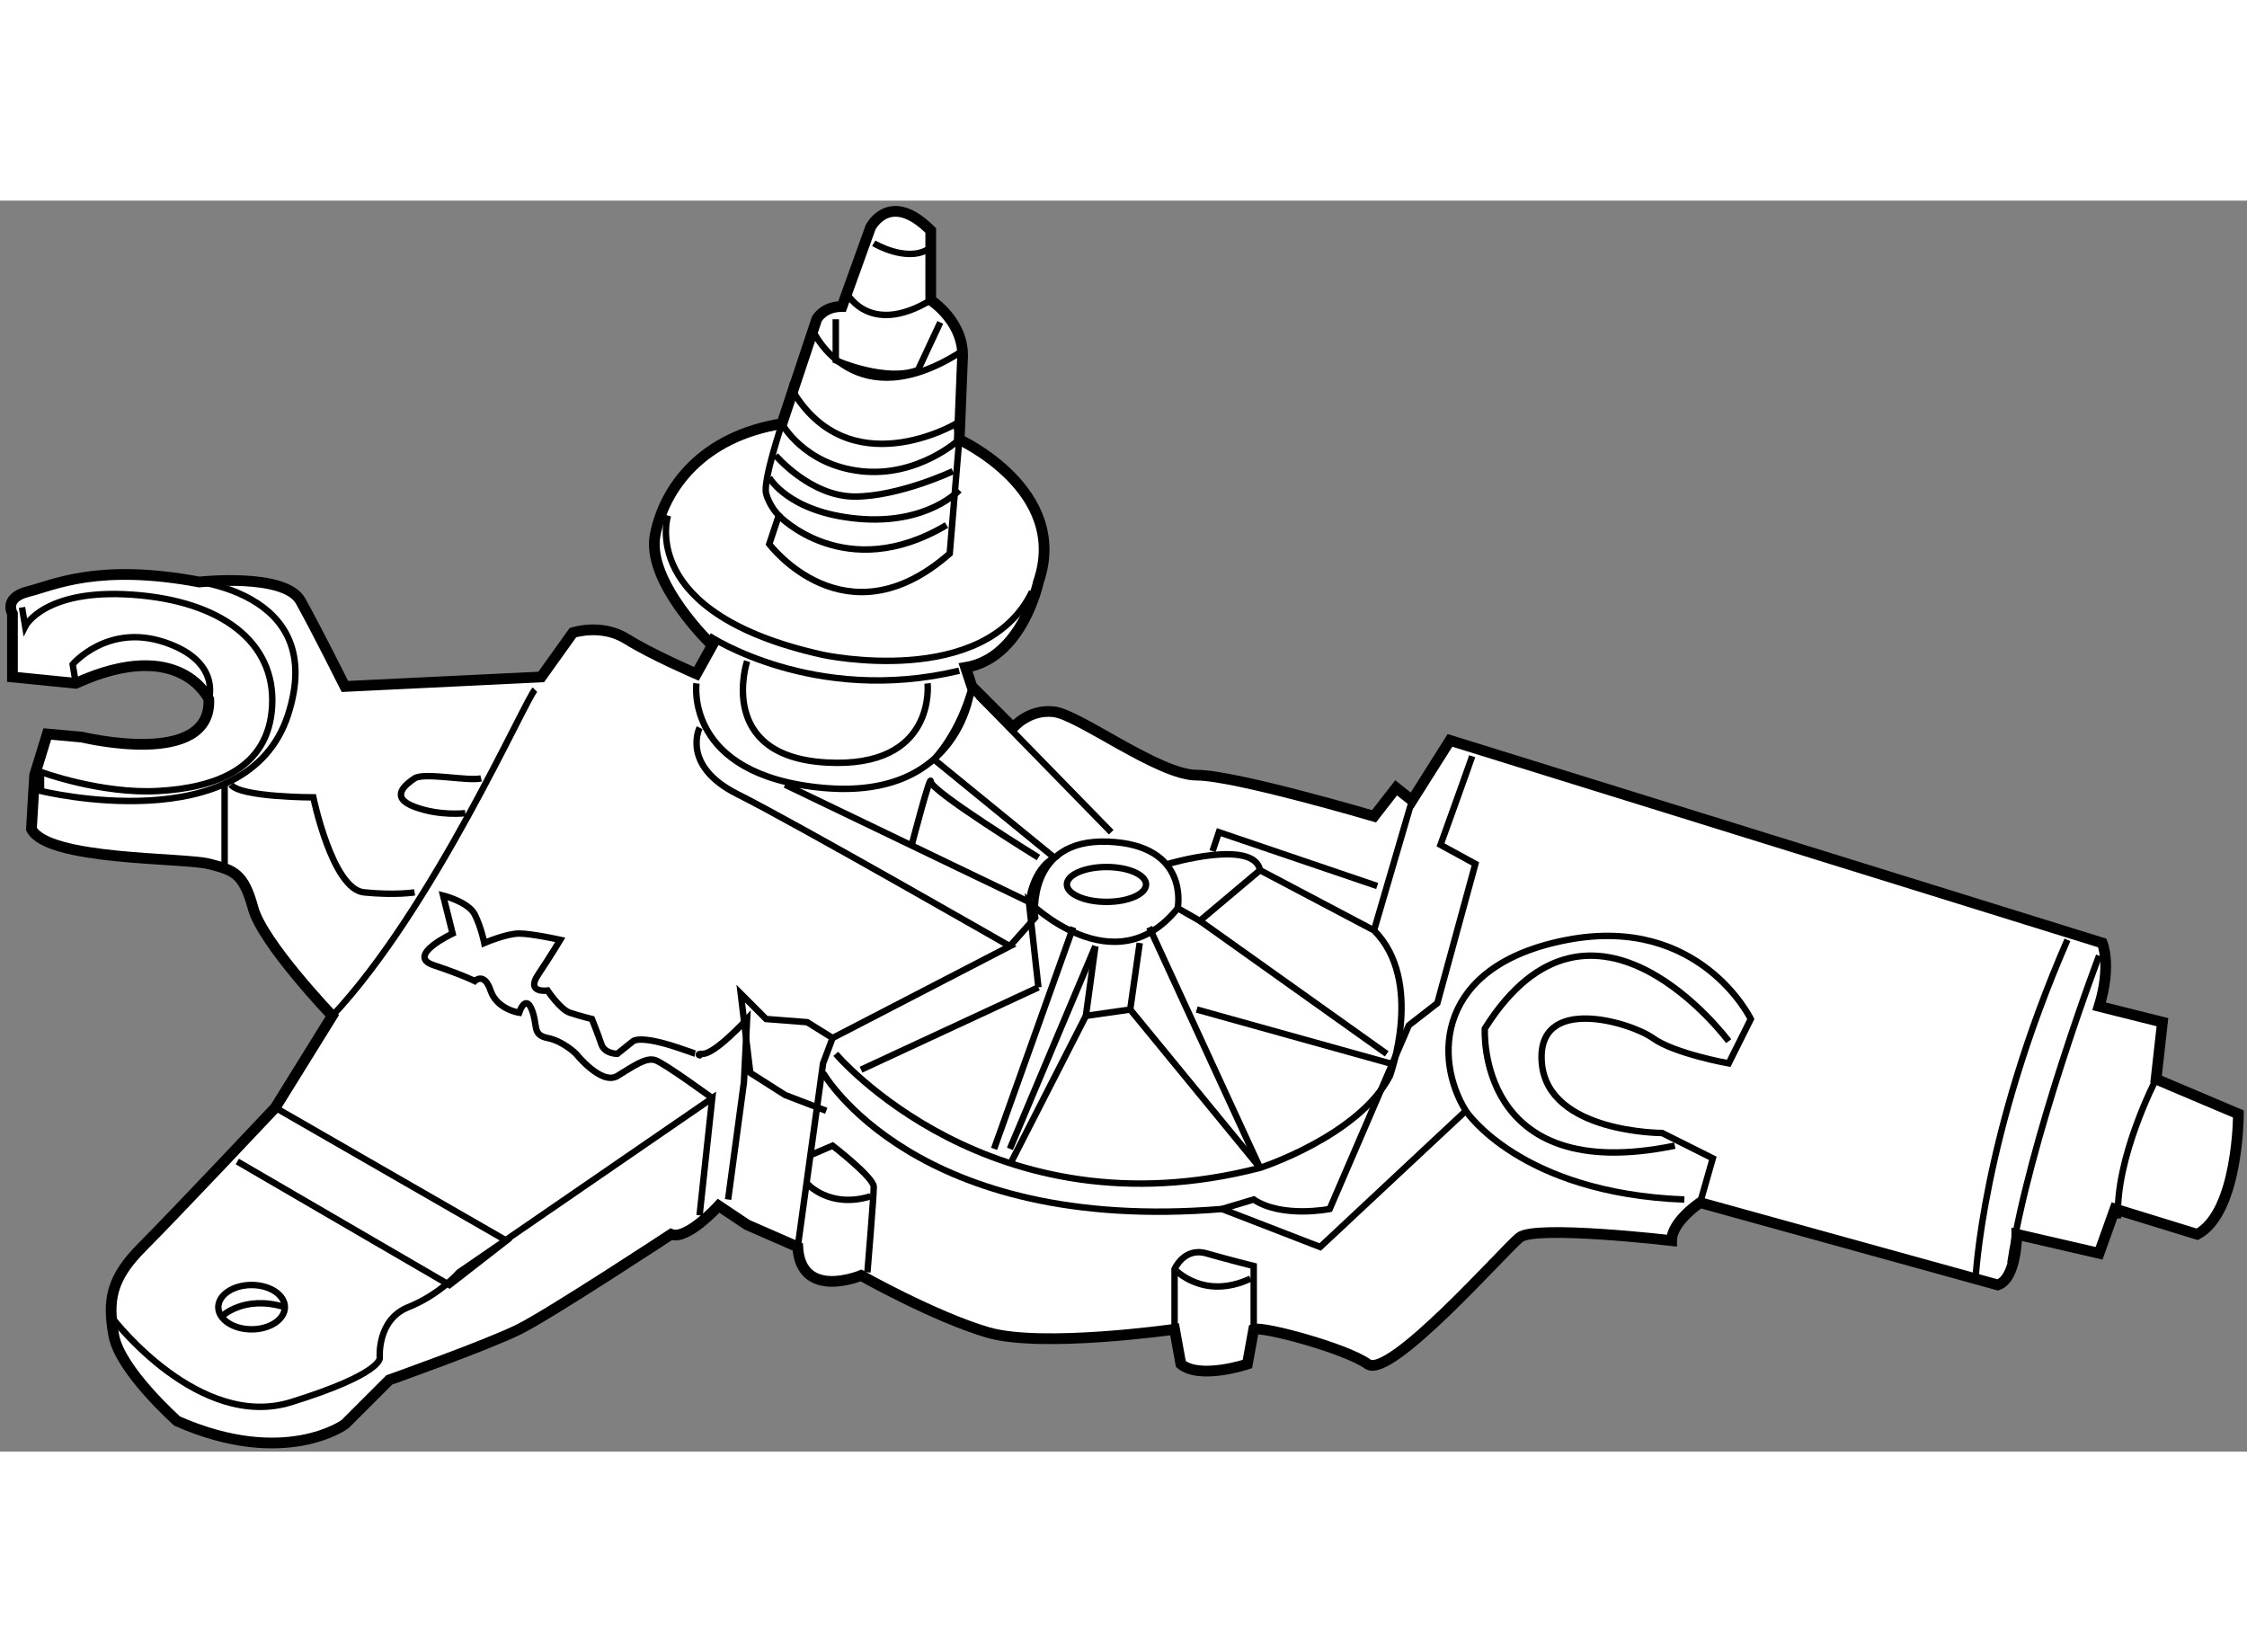 <?xml version="1.0" encoding="utf-8"?>
<!-- Generator: Adobe Illustrator 15.1.0, SVG Export Plug-In . SVG Version: 6.00 Build 0)  -->
<!DOCTYPE svg PUBLIC "-//W3C//DTD SVG 1.1//EN" "http://www.w3.org/Graphics/SVG/1.1/DTD/svg11.dtd">
<svg version="1.1" xmlns="http://www.w3.org/2000/svg" xmlns:xlink="http://www.w3.org/1999/xlink" x="0px" y="0px" width="244.8px"
	 height="180px" viewBox="15.136 65.402 104.721 58.301" enable-background="new 0 0 244.8 180" xml:space="preserve">
	
<rect x="15.136" y="65.402" width="104.721" height="58.301" fill="#808080" stroke="none"/>
	
<g><path fill="#FFFFFF" stroke="#000000" stroke-width="0.5" d="M82.713,90.557L113.112,100c0,0,0.444,1.034-0.148,2.952l2.952,0.739
			l-0.297,2.654l3.838,1.624c0,0,0.003,4.574-1.917,5.608l-3.838-1.182l-0.738,2.066l-3.835-0.885c0,0-0.003,2.065-0.887,2.36
			l-13.872-3.836c0,0-1.328,0.885-1.328,1.77c0,0-6.345-0.738-7.082-0.148c-0.738,0.591-6.049,6.641-7.082,5.902
			c-1.034-0.736-4.872-1.769-5.313-1.621l-0.295,1.621c0,0-2.214,0.738-3.1,0l-0.294-1.621c0,0-6.201,0.884-8.707,0.146
			c-2.508-0.738-5.904-2.655-5.904-2.655s-2.805,1.177-2.95-1.329l-2.361-1.032l-1.328-0.887c0,0-1.477,1.626-2.214,1.33
			c0,0-5.607,3.689-7.082,4.427c-1.476,0.736-6.052,2.36-6.052,2.36l-2.066,2.065c0,0-2.802,2.064-7.82-0.147
			c0,0-2.656-2.361-2.952-3.983c-0.296-1.624-0.148-2.657,1.327-4.133c1.477-1.476,6.199-6.492,6.199-6.492l2.654-4.279
			c0,0-3.246-3.396-3.688-5.018c-0.443-1.623-0.886-1.769-2.065-2.064c-1.182-0.297-7.529-0.148-8.266-1.624l0.148-2.509
			l0.591-1.919l1.623,0.147c0,0,6.052,1.476,5.904-1.771c0,0-1.33-2.951-6.2-0.739l-2.951-0.295v-2.95c0,0-0.44-0.739,0.739-1.033
			c1.18-0.295,3.247-1.328,7.968-0.443c0,0,3.983-0.44,4.721,0.885c0.741,1.329,2.067,3.984,2.067,3.984l9.148-0.443l1.476-2.064
			c0,0,1.328-0.444,2.509,0.294c1.181,0.738,3.248,1.625,3.248,1.625l0.737-1.329c0,0-3.097-2.952-2.656-5.166
			c0.443-2.212,2.215-4.573,5.904-5.164l1.623-4.87c0,0,0.295-0.591,1.18-0.591l1.328-3.688c0,0,0.887-1.774,2.805,0.146v3.246
			c0,0,1.624,1.034,1.476,2.805l-0.148,3.69c0,0,5.166,2.358,3.69,6.639c0,0-0.737,3.542-3.394,3.985l0.293,0.885l1.919,1.918
			c0,0,0.737-0.885,1.918-0.737c1.181,0.148,4.872,2.952,6.641,2.952s8.263,1.917,8.263,1.917l1.033-1.327l0.738,0.591
			L82.713,90.557z"></path><path fill="none" stroke="#000000" stroke-width="0.3" d="M16.161,84.359l0.148,0.885c0,0,0.886-1.77,5.018-1.475
			c4.133,0.294,6.642,2.213,6.493,5.163c-0.148,2.953-2.654,3.837-5.312,3.984c-2.657,0.148-5.46-0.885-5.46-0.885v0.885
			c0,0,9.591,2.362,11.509-3.54c1.918-5.902-4.721-6.347-5.311-6.347"></path><path fill="none" stroke="#000000" stroke-width="0.3" d="M18.669,87.899l-0.146-0.885c0,0,1.623-1.919,4.279-1.032
			c2.657,0.885,2.067,2.656,2.067,2.656"></path><path fill="none" stroke="#000000" stroke-width="0.3" d="M20.441,117.562c0,0,3.983,5.164,8.263,3.837
			c4.278-1.328,4.132-2.066,4.132-2.066s-0.148-1.771,1.328-2.36c1.475-0.591,2.36-1.624,2.36-1.624l11.805-8.117l-0.589,5.461"></path><polyline fill="none" stroke="#000000" stroke-width="0.3" points="26.196,110.184 36.083,115.938 38.739,113.872 27.968,107.675 
					"></polyline><path fill="none" stroke="#000000" stroke-width="0.3" d="M107.209,115.643c0,0,0.296-6.642,4.279-15.79"></path><path fill="none" stroke="#000000" stroke-width="0.3" d="M112.964,100.592c0,0-3.248,8.559-4.132,14.313"></path><path fill="none" stroke="#000000" stroke-width="0.3" d="M115.619,106.346c0,0-1.917,3.689-1.77,6.493"></path><path fill="none" stroke="#000000" stroke-width="0.3" d="M48.183,85.688c0,0,4.87,3.245,11.658,1.623"></path><path fill="none" stroke="#000000" stroke-width="0.3" d="M46.266,80.079c0,0-1.476,4.573,7.23,6.494c0,0,7.525,1.623,9.739-2.951
			"></path><path fill="none" stroke="#000000" stroke-width="0.3" d="M51.578,75.8c0,0-0.887,2.657-0.739,3.245
			c0.148,0.592,0.591,1.033,0.591,1.033l-0.443,1.33c0,0,3.542,4.721,8.411,0.442l0.443-5.312L59.693,75.8
			c0,0-5.016,2.953-7.673-1.624L51.578,75.8z"></path><path fill="none" stroke="#000000" stroke-width="0.3" d="M53.053,71.522c0,0,1.919,4.131,6.937,0.885"></path><path fill="none" stroke="#000000" stroke-width="0.3" d="M55.856,67.389c0,0,1.476,0.885,2.509,0.296"></path><path fill="none" stroke="#000000" stroke-width="0.3" d="M54.528,69.603c0,0,1.033,2.212,3.985,0.44"></path><path fill="none" stroke="#000000" stroke-width="0.3" d="M54.087,70.931v1.918c0,0,2.36,1.031,3.835,0.443l1.034-2.214"></path><path fill="none" stroke="#000000" stroke-width="0.3" d="M51.578,75.8c0,0,1.03,1.917,3.687,2.212
			c2.657,0.296,4.576-1.474,4.576-1.474"></path><path fill="none" stroke="#000000" stroke-width="0.3" d="M51.282,77.276c0,0,1.623,1.918,3.69,1.918
			c2.065,0,4.574-1.181,4.574-1.181"></path><path fill="none" stroke="#000000" stroke-width="0.3" d="M50.987,78.309c0,0,0.887,1.622,4.133,1.917s4.721-1.329,4.721-1.329"></path><path fill="none" stroke="#000000" stroke-width="0.3" d="M51.43,80.079c0,0,3.098,3.248,7.82,0.444"></path><path fill="none" stroke="#000000" stroke-width="0.3" d="M49.954,86.867c0,0-1.475,4.426,3.689,4.722
			c5.165,0.297,4.722-3.689,4.722-3.689"></path><path fill="none" stroke="#000000" stroke-width="0.3" d="M47.741,89.966c0,0-0.887,1.771,1.77,3.1
			c2.657,1.327,12.69,7.083,12.69,7.083l-8.263,4.279l-0.443,1.182l-1.181,8.558"></path><path fill="none" stroke="#000000" stroke-width="0.3" d="M52.905,109.888l1.034-0.442c0,0,1.918,1.476,1.918,1.918
			s-0.295,3.984-0.295,3.984"></path><path fill="none" stroke="#000000" stroke-width="0.3" d="M69.876,118.005v-2.806c0,0,0.442-1.031,1.476-0.736
			c1.033,0.294,2.213,0.59,2.213,0.59v2.952"></path><path fill="none" stroke="#000000" stroke-width="0.3" d="M52.756,111.215c0,0,1.032,1.182,2.952,0.591"></path><path fill="none" stroke="#000000" stroke-width="0.3" d="M69.876,115.199c0,0,1.329,1.474,3.542,0.443"></path><path fill="none" stroke="#000000" stroke-width="0.3" d="M94.37,112.103l0.59-2.067l-2.359-1.181c0,0-5.313,0.002-5.607-3.245
			c-0.295-3.248,4.131-1.921,5.165-1.182c1.032,0.738,3.542,1.182,3.542,1.182l1.031-2.066c0,0-2.359-4.871-8.558-3.69
			c-6.198,1.182-6.198,5.607-4.723,7.969c0,0,2.51,3.838,10.184,4.133"></path><path fill="none" stroke="#000000" stroke-width="0.3" d="M83.747,91.296c-0.147,0.441-1.476,4.13-1.476,4.13l1.624,0.888
			l-1.772,6.49l-1.328,1.033l-3.69,8.56c0,0-2.215,0.442-3.542-0.442l-1.476,0.442l4.575,1.771l6.788-6.346"></path><path fill="none" stroke="#000000" stroke-width="0.3" d="M53.496,106.052c0,0,4.278,7.526,18.593,6.345"></path><path fill="none" stroke="#000000" stroke-width="0.3" d="M54.087,105.166c0,0,7.231,8.561,19.773,5.313
			c0,0,4.575-1.474,6.05-4.278c0,0,1.622-4.429-0.739-6.79l-5.312-2.804l-2.805,2.361l-1.032-0.59c0,0,0.589-2.951-3.248-3.099
			c-3.837-0.148-3.394,3.54-3.394,3.54l-1.181,1.329"></path><path fill="none" stroke="#000000" stroke-width="0.3" d="M51.726,92.622l11.361,5.461c0,0,0.147-1.477,1.18-2.066l-5.606-4.575
			c0,0,1.18-1.18,1.77-3.394c0,0-0.441,5.313-6.935,4.723c-6.493-0.59-5.902-4.871-5.902-4.871"></path><line fill="none" stroke="#000000" stroke-width="0.3" x1="66.924" y1="94.837" x2="60.726" y2="88.492"></line><line fill="none" stroke="#000000" stroke-width="0.3" x1="80.942" y1="93.361" x2="79.172" y2="99.41"></line><line fill="none" stroke="#000000" stroke-width="0.3" x1="71.056" y1="98.968" x2="79.763" y2="105.166"></line><line fill="none" stroke="#000000" stroke-width="0.3" x1="70.909" y1="103.101" x2="79.911" y2="105.609"></line><line fill="none" stroke="#000000" stroke-width="0.3" x1="68.695" y1="99.264" x2="73.86" y2="110.479"></line><line fill="none" stroke="#000000" stroke-width="0.3" x1="67.809" y1="103.101" x2="73.86" y2="110.479"></line><line fill="none" stroke="#000000" stroke-width="0.3" x1="65.743" y1="103.396" x2="62.202" y2="110.33"></line><line fill="none" stroke="#000000" stroke-width="0.3" x1="65.152" y1="99.264" x2="61.465" y2="109.594"></line><line fill="none" stroke="#000000" stroke-width="0.3" x1="55.265" y1="105.904" x2="63.531" y2="102.067"></line><path fill="none" stroke="#000000" stroke-width="0.3" d="M63.531,102.067l-0.443-3.984c0,0,3.985,3.982,6.937,0.295"></path><path fill="none" stroke="#000000" stroke-width="0.3" d="M68.548,97.27c0,0.45-0.826,0.813-1.844,0.813
			c-1.02,0-1.846-0.363-1.846-0.813c0-0.446,0.826-0.811,1.846-0.811C67.722,96.459,68.548,96.823,68.548,97.27z"></path><line fill="none" stroke="#000000" stroke-width="0.3" x1="65.743" y1="103.396" x2="67.809" y2="103.101"></line><line fill="none" stroke="#000000" stroke-width="0.3" x1="67.809" y1="103.101" x2="68.252" y2="100"></line><line fill="none" stroke="#000000" stroke-width="0.3" x1="65.743" y1="103.396" x2="66.186" y2="100.148"></line><line fill="none" stroke="#000000" stroke-width="0.3" x1="66.186" y1="100.148" x2="62.202" y2="109.594"></line><path fill="none" stroke="#000000" stroke-width="0.3" d="M69.58,96.313c0,0,3.986-1.183,4.281,0.293"></path><polyline fill="none" stroke="#000000" stroke-width="0.3" points="79.32,97.344 71.942,94.837 71.646,95.722 		"></polyline><path fill="none" stroke="#000000" stroke-width="0.3" d="M40.067,88.195c-0.443,0.443-4.724,10.183-9.445,15.2"></path><path fill="none" stroke="#000000" stroke-width="0.3" d="M25.901,92.622c0.443,0.591,3.837,0.591,3.837,0.591
			s0.884,4.278,2.36,4.427c1.476,0.148,2.36,0,2.36,0"></path><line fill="none" stroke="#000000" stroke-width="0.3" x1="25.604" y1="96.313" x2="25.604" y2="92.622"></line><path fill="none" stroke="#000000" stroke-width="0.3" d="M49.069,111.954l0.737-5.46l0.148-2.951c0,0-1.476,1.623-2.067,1.623
			c-0.59,0,0.592,0.295-1.179-0.296c-1.772-0.59-2.067-0.294-2.067-0.294l-0.738,0.59c0,0-0.59,0.002-0.738-0.442
			c-0.148-0.443-0.442-1.181-0.442-1.181s-0.591-0.146-1.033-0.295c-0.443-0.147-1.034-1.032-1.034-1.032s-1.033,0.146-0.442-0.739
			c0.59-0.885,1.033-1.624,1.033-1.624s-1.328-0.294-1.917-0.294c-0.591,0-1.624,0.441-1.624,0.441s-0.147-0.736-0.443-1.326
			c-0.296-0.591-1.476-0.886-1.476-0.886l0.443,1.771c0,0-2.212,1.033-0.885,1.476c1.328,0.442,1.918,0.738,1.918,0.738
			s0.44-0.442,0.736,0.443c0.296,0.885,1.331,1.032,1.331,1.032s0.292-0.885,0.588-0.147c0.296,0.736,0.001,1.18,0.738,1.327
			c0.738,0.148,1.328,0.738,1.328,0.738s1.18,1.479,1.919,1.034c0.738-0.444,1.329-0.888,1.771-0.739
			c0.443,0.148,2.656,1.77,2.656,1.77"></path><polyline fill="none" stroke="#000000" stroke-width="0.3" points="53.938,104.428 52.756,103.691 50.839,103.543 49.659,102.361 
			50.102,106.052 51.726,107.085 53.644,107.821 		"></polyline><path fill="none" stroke="#000000" stroke-width="0.3" d="M57.628,95.426c0,0,0.885-3.394,0.885-2.951s5.018,3.542,5.018,3.542"></path><path fill="none" stroke="#000000" stroke-width="0.3" d="M95.7,104.576c0,0-6.346-8.56-11.363-0.591c0,0-0.441,7.378,8.854,5.46"></path><path fill="none" stroke="#000000" stroke-width="0.3" d="M37.559,92.328c-0.591,0.146-2.657-0.295-3.1,0
			c-0.442,0.294-1.181,0.885,0,1.328c1.181,0.441,2.363,0.294,2.363,0.294"></path><ellipse fill="none" stroke="#000000" stroke-width="0.3" cx="26.861" cy="116.972" rx="1.55" ry="1.033"></ellipse><path fill="none" stroke="#000000" stroke-width="0.3" d="M25.459,117.413c0,0,1.033-1.032,2.952-0.441"></path></g>


</svg>